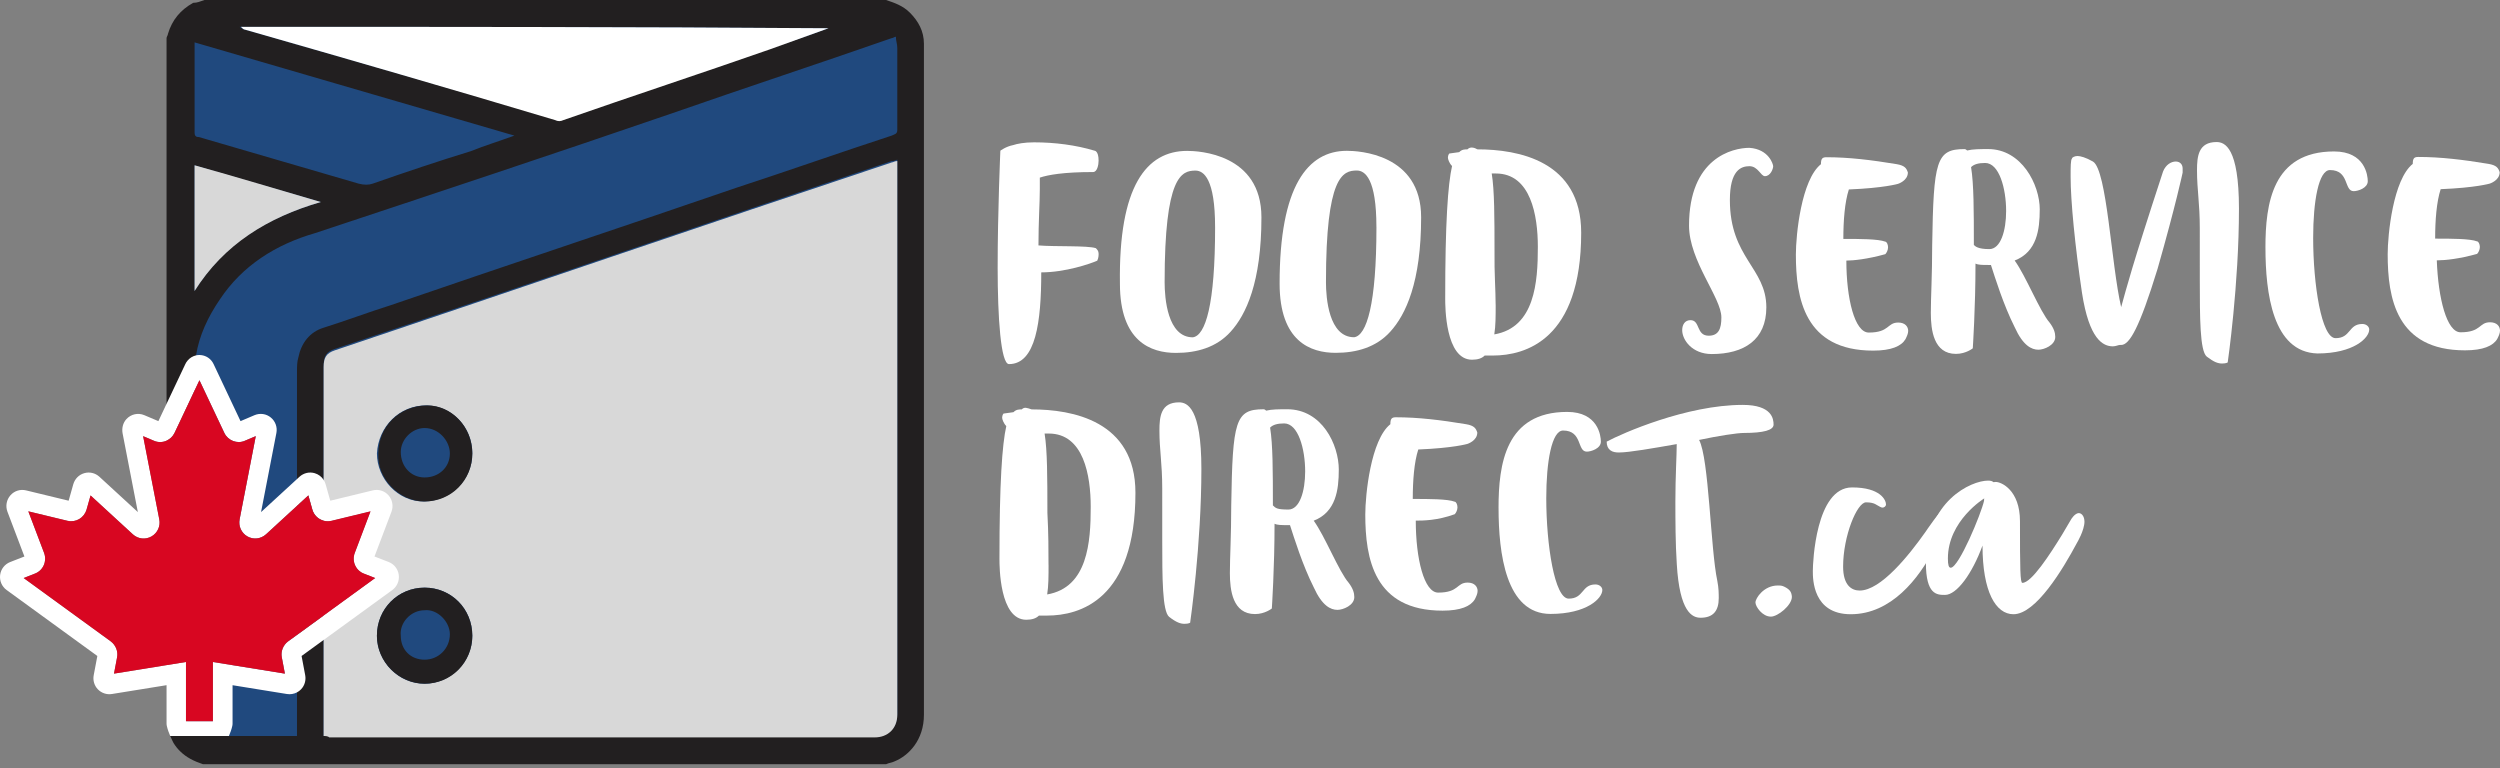 <svg width="166" height="51" viewBox="0 0 166 51" fill="none" xmlns="http://www.w3.org/2000/svg">
<rect x="0" y="0" width="166" height="51" fill="#808080" stroke="none"/>
<path d="M60.139 1.031V49.619H12.454V47.886H14.136V43.956L18.915 44.728L18.71 43.645C18.634 43.256 18.794 42.84 19.123 42.591L19.719 42.158L21.488 40.871L24.915 38.38L24.162 38.085C23.91 37.992 23.701 37.796 23.584 37.541C23.466 37.281 23.456 36.991 23.555 36.723L24.606 33.951L21.989 34.584C21.817 34.621 21.646 34.616 21.488 34.574C21.139 34.483 20.849 34.214 20.738 33.839L20.473 32.897L19.719 33.59L17.663 35.479C17.316 35.792 16.819 35.845 16.421 35.615C16.025 35.386 15.819 34.93 15.911 34.481L16.982 28.96L16.254 29.269C15.753 29.491 15.138 29.258 14.894 28.746L13.242 25.249L12.92 25.931L12.454 26.918V1.031H60.139Z" fill="#20497E"/>
<path d="M60.419 0.844C59.953 0.375 59.394 0.188 58.835 0H13.573C13.294 0.093 13.107 0.188 12.828 0.188C11.989 0.656 11.431 1.313 11.151 2.251C11.151 2.344 11.059 2.439 11.059 2.532V29.261C11.284 29.162 11.479 28.983 11.592 28.744L12.455 26.918L12.921 25.931V24.763C12.921 24.64 12.923 24.519 12.93 24.396C12.944 24.126 12.973 23.86 13.016 23.599C13.23 22.274 13.801 21.052 14.597 19.885C16.087 17.634 18.322 16.227 20.931 15.476C28.847 12.851 36.763 10.224 44.679 7.504C49.522 5.815 54.364 4.221 59.208 2.532C59.3 2.532 59.394 2.439 59.487 2.439C59.487 2.72 59.58 2.908 59.58 3.189V8.63C59.58 8.911 59.394 8.911 59.208 9.004C55.762 10.13 52.316 11.35 48.87 12.475C41.233 15.102 33.596 17.634 25.959 20.26C24.469 20.729 22.979 21.293 21.489 21.76C20.557 22.043 19.999 22.793 19.812 23.73C19.72 24.012 19.72 24.387 19.72 24.669V33.59L20.474 32.898L20.739 33.84C20.85 34.214 21.139 34.484 21.489 34.574V24.294C21.489 23.637 21.676 23.356 22.234 23.168C34.62 19.04 46.914 14.819 59.208 10.693C59.3 10.693 59.394 10.693 59.58 10.598V47.368C59.58 48.4 58.928 48.869 58.09 48.869H21.489V40.872L19.72 42.158V48.869H11.301C11.35 48.982 11.403 49.091 11.455 49.2C11.477 49.246 11.501 49.291 11.523 49.337C11.654 49.547 11.798 49.727 11.958 49.882C12.367 50.29 12.875 50.542 13.479 50.745H58.835C59.021 50.651 59.208 50.651 59.394 50.557C60.325 50.182 61.349 49.151 61.349 47.462V2.908C61.349 2.063 60.977 1.406 60.419 0.844ZM20.646 13.616C17.406 14.662 14.754 16.333 12.921 19.323V10.974C15.621 11.818 18.415 12.568 21.302 13.413C21.081 13.478 20.863 13.545 20.646 13.616ZM31.268 10.036C29.126 10.693 26.891 11.443 24.748 12.194C24.469 12.287 24.19 12.287 23.817 12.194C20.278 11.162 16.74 10.13 13.2 9.098C13.107 9.098 12.921 9.098 12.921 8.816V2.814C19.999 4.877 27.077 6.941 34.155 9.004C33.13 9.38 32.199 9.661 31.268 10.036ZM54.039 2.226C53.061 2.573 52.082 2.907 51.105 3.189C46.541 4.783 41.978 6.379 37.414 7.879C37.229 7.879 37.042 7.973 36.855 7.879C30.825 6.155 24.867 4.433 18.855 2.708C17.995 2.463 17.135 2.216 16.274 1.97C16.25 1.97 16.226 1.963 16.202 1.954C16.128 1.923 16.04 1.852 15.901 1.782H15.995C28.939 1.782 41.977 1.782 55.016 1.875C54.689 1.992 54.366 2.109 54.039 2.226Z" fill="#221F20"/>
<path d="M118.503 38.969C118.32 38.877 118.228 38.877 118.045 38.877C117.111 38.877 116.562 39.726 116.562 40.003C116.562 40.28 117.02 40.944 117.588 40.944C118.046 40.944 118.981 40.187 118.981 39.634C118.962 39.338 118.87 39.154 118.504 38.97" fill="white"/>
<path d="M69.139 18.086C69.141 21.37 68.775 24.176 66.998 24.176C66.449 24.176 66.246 21.077 66.244 17.792C66.243 14.047 66.424 10.006 66.424 10.006C66.424 10.006 66.791 9.728 67.267 9.636C67.541 9.544 68.019 9.451 68.659 9.451C70.052 9.451 71.444 9.634 72.671 10.003C72.671 10.003 72.947 10.003 72.947 10.667C72.947 10.944 72.856 11.424 72.58 11.424C70.62 11.424 69.594 11.61 69.044 11.794C69.044 11.978 69.044 12.255 69.044 12.551C69.044 13.492 68.953 14.71 68.954 16.296C70.071 16.388 72.215 16.295 72.764 16.479C72.856 16.571 72.948 16.663 72.948 16.848C72.948 16.94 72.948 17.126 72.857 17.31C72.399 17.513 70.733 18.086 69.138 18.086" fill="white"/>
<path d="M78.828 10.019C79.579 10.019 83.756 10.201 83.759 14.426C83.761 18.744 82.736 20.903 81.71 22.03C80.776 23.064 79.476 23.433 78.084 23.433C76.417 23.433 74.364 22.679 74.363 18.84C74.268 12.364 76.118 10.02 78.829 10.019M80.682 15.073C80.681 11.881 79.929 11.327 79.38 11.327C78.446 11.327 77.329 11.698 77.331 18.746C77.331 19.779 77.516 22.399 79.202 22.398C80.045 22.286 80.685 20.238 80.683 15.071" fill="white"/>
<path d="M89.433 10.014C90.185 10.014 94.362 10.196 94.363 14.421C94.365 18.739 93.34 20.898 92.314 22.025C91.38 23.059 90.081 23.428 88.687 23.428C87.019 23.428 84.967 22.674 84.966 18.835C84.963 12.359 86.83 10.015 89.432 10.014M91.394 15.068C91.393 11.876 90.642 11.322 90.092 11.322C89.158 11.322 88.041 11.693 88.044 18.741C88.044 19.774 88.229 22.394 89.915 22.393C90.74 22.281 91.397 20.233 91.396 15.066" fill="white"/>
<path d="M98.1 9.917C100.794 9.917 104.99 10.67 104.991 15.45C104.995 22.572 101.276 23.606 99.133 23.608H98.583C98.401 23.793 98.125 23.885 97.74 23.885C95.963 23.885 95.962 20.325 95.962 19.845C95.959 14.79 96.142 12.243 96.416 11.025C96.233 10.841 96.141 10.564 96.141 10.472C96.141 10.288 96.232 10.194 96.232 10.194L96.891 10.102C97.074 9.917 97.258 9.917 97.44 9.917C97.623 9.713 97.916 9.807 98.099 9.917M99.313 20.23C99.313 20.987 99.313 21.633 99.221 22.204C101.914 21.741 102.114 18.733 102.113 16.39C102.113 14.323 101.652 11.519 99.326 11.52H99.05C99.234 12.647 99.234 14.435 99.236 16.779C99.217 18.071 99.31 19.288 99.31 20.229" fill="white"/>
<path d="M117.739 11.033C117.739 11.217 117.557 11.698 117.19 11.698C116.915 11.698 116.732 11.035 116.163 11.035C115.596 11.035 114.862 11.312 114.864 13.287C114.865 17.124 117.284 17.788 117.285 20.408C117.285 22.567 115.803 23.508 113.659 23.509C112.358 23.509 111.698 22.57 111.698 21.923C111.698 21.554 111.881 21.258 112.248 21.258C112.906 21.258 112.614 22.291 113.457 22.291C114.116 22.291 114.3 21.83 114.299 21.073C114.299 19.763 112.154 17.329 112.152 14.985C112.15 10.483 115.045 9.816 116.162 9.816C117.463 9.908 117.738 10.923 117.738 11.033" fill="white"/>
<path d="M122.598 17.304C122.598 19.832 123.15 22.082 124.084 22.082C125.476 22.082 125.292 21.417 126.044 21.417C126.502 21.417 126.704 21.693 126.704 21.971C126.704 22.154 126.613 22.34 126.522 22.524C126.248 22.985 125.587 23.281 124.379 23.281C119.818 23.283 119.247 19.814 119.246 16.899C119.246 15.589 119.61 11.936 120.911 10.902C120.911 10.532 121.002 10.44 121.278 10.44C122.761 10.44 124.264 10.623 125.932 10.899C126.481 10.991 126.592 11.175 126.683 11.452C126.683 12.005 126.024 12.209 126.024 12.209C126.024 12.209 125.09 12.486 122.764 12.58C122.49 13.429 122.398 14.647 122.398 15.864H122.49C123.424 15.864 124.725 15.864 125.183 16.046C125.274 16.046 125.366 16.23 125.367 16.416C125.367 16.6 125.276 16.785 125.184 16.877C123.993 17.209 123.059 17.303 122.601 17.303" fill="white"/>
<path d="M135.438 13.922C135.438 15.232 135.257 16.727 133.773 17.299C134.525 18.332 135.442 20.675 136.102 21.431C136.378 21.8 136.469 22.095 136.469 22.372C136.469 22.925 135.719 23.221 135.352 23.221C134.894 23.221 134.326 22.945 133.776 21.727C133.024 20.233 132.474 18.443 132.198 17.594H132.016C131.649 17.594 131.357 17.594 131.173 17.502C131.174 20.417 130.993 23.129 130.993 23.129C130.993 23.129 130.535 23.498 129.876 23.498C128.392 23.498 128.208 21.912 128.207 20.787C128.207 19.754 128.297 18.259 128.297 16.285C128.386 10.658 128.568 9.901 130.437 9.9C130.498 9.9 130.559 9.93 130.621 9.992C130.988 9.9 131.464 9.9 132.013 9.898C134.23 9.898 135.439 12.24 135.441 13.92M132.09 16.541C132.842 16.541 133.207 15.323 133.207 14.013C133.207 12.519 132.748 10.821 131.813 10.821C131.355 10.821 131.062 10.913 130.879 11.098C131.063 12.223 131.064 14.013 131.064 16.264C131.156 16.356 131.34 16.541 132.09 16.54" fill="white"/>
<path d="M137.946 10.359C138.129 10.359 138.495 10.451 138.972 10.727C139.906 11.281 140.184 17.573 140.845 20.395C141.211 19.085 141.503 17.867 143.626 11.39C143.808 10.928 144.175 10.725 144.469 10.725C144.744 10.725 144.927 10.909 144.927 11.186V11.463C144.927 11.463 144.47 13.622 143.263 17.849C142.056 21.779 141.397 22.905 140.846 22.905H140.755C140.664 22.905 140.481 22.997 140.297 22.997C139.637 22.997 138.721 22.537 138.243 19.437C137.784 16.337 137.489 13.349 137.489 11.743C137.489 11.079 137.489 10.618 137.581 10.525C137.581 10.451 137.763 10.359 137.947 10.359" fill="white"/>
<path d="M147.554 24.138C147.278 24.138 147.004 24.046 146.528 23.677C146.07 23.307 146.069 21.056 146.067 18.621C146.067 17.496 146.067 16.278 146.066 15.152C146.066 13.473 145.882 12.624 145.881 11.315C145.881 10.374 145.972 9.433 147.18 9.432C147.73 9.432 148.664 9.8 148.667 13.841C148.669 18.896 147.92 24.063 147.92 24.063C147.92 24.063 147.829 24.137 147.554 24.137" fill="white"/>
<path d="M150.425 16.442C150.425 13.528 150.88 10.058 154.984 10.056C157.035 10.056 157.22 11.642 157.22 12.03C157.22 12.491 156.561 12.694 156.286 12.694C155.627 12.694 156.011 11.292 154.71 11.292C153.958 11.292 153.593 13.359 153.594 15.794C153.595 18.894 154.147 22.454 155.082 22.454C156.107 22.454 155.924 21.513 156.859 21.512C157.134 21.512 157.317 21.696 157.317 21.881C157.317 22.435 156.291 23.469 153.873 23.47C150.905 23.38 150.427 19.449 150.426 16.442" fill="white"/>
<path d="M161.894 17.285H161.803C161.895 19.814 162.464 22.064 163.38 22.064C164.772 22.064 164.588 21.399 165.34 21.399C165.798 21.399 165.999 21.675 166 21.952C166 22.136 165.909 22.321 165.817 22.505C165.543 22.966 164.883 23.262 163.675 23.262C159.113 23.265 158.543 19.795 158.542 16.881C158.542 15.571 158.906 11.917 160.207 10.883C160.207 10.514 160.298 10.422 160.574 10.422C162.057 10.422 163.56 10.604 165.228 10.88C165.777 10.973 165.888 11.156 165.979 11.434C165.979 11.987 165.32 12.191 165.32 12.191C165.32 12.191 164.386 12.468 162.06 12.561C161.786 13.41 161.694 14.628 161.694 15.845H161.786C162.72 15.845 164.021 15.845 164.479 16.028C164.57 16.028 164.661 16.212 164.663 16.397C164.663 16.581 164.571 16.766 164.48 16.858C163.289 17.191 162.355 17.284 161.897 17.284" fill="white"/>
<path d="M68.503 27.184C71.196 27.184 75.392 27.937 75.393 32.716C75.397 39.839 71.679 40.873 69.535 40.874C69.352 40.874 69.168 40.874 68.986 40.874C68.803 41.058 68.528 41.152 68.143 41.152C66.366 41.152 66.364 37.592 66.364 37.112C66.362 32.057 66.544 29.51 66.818 28.292C66.634 28.108 66.543 27.831 66.543 27.738C66.543 27.555 66.634 27.461 66.634 27.461L67.293 27.369C67.476 27.185 67.66 27.184 67.843 27.184C68.025 26.999 68.209 27.092 68.501 27.184M69.624 37.497C69.624 38.254 69.624 38.899 69.532 39.471C72.225 39.008 72.425 36 72.424 33.657C72.424 31.59 71.963 28.786 69.637 28.787H69.361C69.545 29.912 69.545 31.702 69.547 34.046C69.621 35.43 69.621 36.556 69.621 37.497" fill="white"/>
<path d="M78.659 41.422C78.384 41.422 78.11 41.33 77.633 40.961C77.175 40.592 77.174 38.34 77.173 35.905C77.173 34.781 77.173 33.562 77.172 32.436C77.172 30.757 76.988 29.908 76.986 28.599C76.986 27.658 77.078 26.717 78.286 26.716C78.835 26.716 79.769 27.084 79.772 31.125C79.775 36.18 79.026 41.347 79.026 41.347C79.026 41.347 78.934 41.421 78.659 41.421" fill="white"/>
<path d="M88.895 31.196C88.895 32.507 88.714 34.001 87.23 34.574C87.982 35.606 88.899 37.95 89.559 38.705C89.835 39.074 89.926 39.369 89.926 39.646C89.926 40.199 89.176 40.495 88.809 40.495C88.351 40.495 87.784 40.219 87.233 39.001C86.481 37.507 85.931 35.717 85.655 34.868H85.473C85.106 34.868 84.814 34.868 84.63 34.776C84.631 37.691 84.45 40.404 84.45 40.404C84.45 40.404 83.992 40.774 83.333 40.774C81.849 40.774 81.665 39.188 81.664 38.063C81.664 37.03 81.754 35.534 81.754 33.56C81.843 27.933 82.025 27.177 83.894 27.175C83.955 27.175 84.016 27.206 84.077 27.267C84.443 27.175 84.919 27.175 85.469 27.174C87.777 27.174 88.897 29.516 88.897 31.195M85.546 33.835C86.297 33.835 86.663 32.617 86.663 31.307C86.663 29.813 86.203 28.115 85.269 28.115C84.811 28.115 84.518 28.207 84.335 28.392C84.519 29.517 84.519 31.307 84.52 33.558C84.704 33.742 84.796 33.834 85.546 33.834" fill="white"/>
<path d="M94.007 34.571C94.007 37.099 94.559 39.349 95.493 39.349C96.886 39.349 96.703 38.684 97.453 38.684C97.911 38.684 98.112 38.96 98.113 39.237C98.113 39.421 98.022 39.606 97.931 39.79C97.657 40.252 96.996 40.547 95.788 40.547C91.227 40.55 90.657 37.081 90.655 34.166C90.655 32.856 91.019 29.203 92.32 28.168C92.32 27.799 92.412 27.707 92.687 27.707C94.17 27.707 95.674 27.89 97.341 28.166C97.89 28.258 98 28.442 98.093 28.719C98.093 29.272 97.434 29.476 97.434 29.476C97.434 29.476 96.499 29.753 94.173 29.846C93.899 30.695 93.808 31.913 93.808 33.13H93.899C94.833 33.13 96.134 33.13 96.592 33.313C96.683 33.313 96.775 33.497 96.776 33.682C96.776 33.866 96.685 34.052 96.593 34.144C95.422 34.568 94.486 34.569 94.01 34.569" fill="white"/>
<path d="M99.503 33.737C99.502 30.823 99.958 27.353 104.062 27.351C106.113 27.351 106.298 28.937 106.298 29.324C106.298 29.786 105.639 29.989 105.364 29.989C104.705 29.989 105.089 28.587 103.788 28.587C103.036 28.587 102.671 30.654 102.672 33.089C102.674 36.189 103.225 39.751 104.16 39.749C105.185 39.749 105.003 38.808 105.937 38.807C106.212 38.807 106.395 38.991 106.395 39.176C106.395 39.73 105.369 40.764 102.951 40.765C99.983 40.766 99.505 36.725 99.504 33.737" fill="white"/>
<path d="M106.683 29.325C107.708 28.772 111.994 26.887 115.713 26.885C117.673 26.885 117.765 27.824 117.765 28.194C117.765 28.563 117.107 28.747 115.806 28.748C115.348 28.748 114.138 28.933 112.819 29.211C113.479 30.429 113.573 36.425 114.032 38.583C114.124 39.044 114.124 39.432 114.125 39.708C114.125 40.557 113.76 41.018 112.917 41.018C112.368 41.018 111.525 40.65 111.339 37.458C111.247 36.056 111.247 34.543 111.245 33.325C111.245 31.646 111.335 30.225 111.335 29.488C109.761 29.765 108.166 30.043 107.526 30.044C107.049 30.062 106.683 29.878 106.683 29.325Z" fill="white"/>
<path d="M59.207 10.787C46.82 14.914 34.527 19.135 22.234 23.262C21.674 23.45 21.489 23.731 21.489 24.388V34.575C21.647 34.617 21.818 34.622 21.99 34.585L24.606 33.952L23.556 36.723C23.457 36.991 23.467 37.282 23.585 37.542C23.702 37.797 23.911 37.993 24.163 38.086L24.916 38.38L21.489 40.872V48.87C21.582 48.87 21.768 48.87 21.861 48.963H58.09C58.928 48.963 59.58 48.401 59.58 47.462V10.693C59.393 10.693 59.301 10.787 59.207 10.787ZM28.287 26.92C28.3 26.92 28.313 26.92 28.326 26.921C28.326 26.921 28.326 26.92 28.328 26.921C28.328 26.92 28.33 26.92 28.332 26.921C29.511 26.938 30.547 27.651 31.046 28.698C31.062 28.732 31.078 28.766 31.093 28.8C31.108 28.839 31.124 28.877 31.139 28.916C31.155 28.954 31.169 28.994 31.183 29.033C31.197 29.073 31.21 29.113 31.222 29.153C31.237 29.204 31.25 29.254 31.263 29.305C31.273 29.343 31.282 29.383 31.29 29.421C31.295 29.446 31.299 29.469 31.304 29.493C31.31 29.526 31.316 29.559 31.321 29.592C31.323 29.61 31.326 29.627 31.329 29.645C31.334 29.684 31.339 29.722 31.343 29.76C31.346 29.781 31.347 29.802 31.348 29.824C31.352 29.853 31.353 29.882 31.355 29.912C31.357 29.936 31.359 29.958 31.359 29.982C31.36 30.024 31.361 30.066 31.361 30.109C31.361 30.218 31.356 30.326 31.346 30.433C31.18 32.042 29.79 33.275 28.149 33.297C28.148 33.297 28.146 33.297 28.145 33.297C28.131 33.297 28.115 33.297 28.101 33.297C26.425 33.297 25.028 31.797 25.028 30.108C25.12 28.326 26.518 26.919 28.287 26.919V26.92ZM31.325 42.683C31.318 42.724 31.312 42.766 31.304 42.808C31.302 42.817 31.3 42.826 31.299 42.837C31.029 44.169 29.914 45.185 28.615 45.368C28.562 45.374 28.512 45.383 28.459 45.387C28.372 45.395 28.283 45.399 28.195 45.399C28.089 45.399 27.985 45.394 27.881 45.383C27.198 45.314 26.582 45.021 26.099 44.583C26.098 44.58 26.096 44.579 26.094 44.578C26.057 44.545 26.022 44.512 25.988 44.478C25.939 44.429 25.892 44.381 25.847 44.329C25.816 44.295 25.786 44.261 25.757 44.226C25.485 43.891 25.277 43.503 25.153 43.085C25.145 43.056 25.136 43.026 25.128 42.996C25.118 42.958 25.109 42.919 25.101 42.881C25.094 42.846 25.087 42.81 25.08 42.775C25.072 42.735 25.066 42.696 25.061 42.657C25.051 42.604 25.046 42.549 25.041 42.495C25.038 42.467 25.036 42.438 25.034 42.41C25.032 42.382 25.03 42.354 25.03 42.325C25.029 42.287 25.028 42.249 25.028 42.21C25.028 40.428 26.425 39.02 28.195 39.02C29.964 39.02 31.361 40.428 31.361 42.21C31.361 42.264 31.36 42.319 31.357 42.373C31.355 42.415 31.352 42.457 31.348 42.499C31.343 42.562 31.333 42.622 31.325 42.683Z" fill="#D8D8D8"/>
<path d="M55.016 1.876C53.713 2.345 52.408 2.814 51.105 3.283C46.541 4.877 41.978 6.378 37.413 7.973C37.227 8.066 37.04 8.066 36.855 7.973C29.963 5.91 23.164 3.94 16.273 1.97C16.181 1.97 16.087 1.877 15.994 1.782C28.939 1.782 41.978 1.782 55.016 1.876Z" fill="white"/>
<path d="M21.302 13.414C17.763 14.445 14.876 16.227 12.92 19.323V10.975C15.621 11.725 18.414 12.569 21.302 13.414Z" fill="#D8D8D8"/>
<path d="M31.361 30.109C31.361 31.891 29.963 33.299 28.194 33.299C26.517 33.299 25.027 31.798 25.121 30.109C25.121 28.327 26.519 26.92 28.381 26.92C29.963 26.92 31.361 28.327 31.361 30.109ZM28.194 31.703C29.126 31.703 29.871 31.046 29.871 30.109C29.871 29.266 29.126 28.421 28.194 28.421C27.357 28.421 26.611 29.171 26.611 30.015C26.611 30.953 27.264 31.703 28.194 31.703Z" fill="#221F20"/>
<path d="M31.361 42.209C31.361 43.991 29.963 45.398 28.194 45.398C26.517 45.398 25.027 43.991 25.027 42.209C25.027 40.427 26.425 39.02 28.194 39.02C29.963 39.02 31.361 40.427 31.361 42.209ZM28.194 43.803C29.126 43.803 29.871 43.053 29.871 42.114C29.871 41.271 29.033 40.426 28.194 40.52C27.262 40.52 26.517 41.364 26.611 42.209C26.611 43.147 27.264 43.803 28.194 43.803Z" fill="#221F20"/>
<path d="M26.478 38.172C26.428 37.786 26.173 37.46 25.813 37.319L24.867 36.951L25.994 33.977C26.134 33.603 26.057 33.185 25.796 32.888C25.536 32.592 25.137 32.468 24.758 32.561L21.93 33.247L21.62 32.152C21.59 32.048 21.546 31.952 21.49 31.864C21.353 31.651 21.144 31.492 20.894 31.419C20.541 31.316 20.167 31.404 19.889 31.654L19.721 31.809L17.334 34.002L18.352 28.75C18.427 28.366 18.287 27.974 17.986 27.726C17.685 27.475 17.27 27.413 16.901 27.567L15.971 27.963L14.186 24.183C14.017 23.815 13.664 23.583 13.261 23.572H13.227C13.155 23.572 13.084 23.583 13.017 23.597C12.796 23.648 12.6 23.769 12.456 23.942C12.394 24.012 12.343 24.095 12.302 24.183L11.059 26.813L10.517 27.963L9.58 27.566C9.171 27.394 8.698 27.495 8.391 27.831C8.159 28.086 8.077 28.445 8.142 28.784L9.153 34.002L6.594 31.651C6.32 31.404 5.946 31.316 5.594 31.419C5.241 31.52 4.969 31.796 4.866 32.155L4.558 33.247L1.732 32.562C1.351 32.468 0.953 32.592 0.693 32.888C0.431 33.185 0.354 33.603 0.495 33.98L1.621 36.951L0.676 37.319C0.316 37.46 0.059 37.786 0.009 38.172C-0.042 38.561 0.121 38.945 0.436 39.175L6.464 43.557L6.223 44.831C6.157 45.172 6.26 45.526 6.5 45.773C6.742 46.024 7.092 46.137 7.431 46.082L11.059 45.496V48.032C11.059 48.09 11.065 48.148 11.078 48.204C11.133 48.446 11.212 48.663 11.302 48.869H15.2C15.29 48.663 15.369 48.446 15.424 48.204C15.437 48.148 15.442 48.09 15.442 48.032V45.498L19.052 46.082C19.285 46.12 19.518 46.079 19.721 45.973C19.818 45.923 19.909 45.854 19.987 45.773C20.227 45.526 20.33 45.172 20.265 44.833L20.025 43.557L21.49 42.493L26.053 39.175C26.366 38.945 26.529 38.561 26.478 38.172ZM21.49 40.871L19.721 42.158L19.124 42.591C18.796 42.839 18.635 43.256 18.712 43.645L18.917 44.727L14.137 43.954V47.886H12.35V43.954L11.059 44.163L7.57 44.727L7.774 43.651C7.852 43.256 7.692 42.839 7.354 42.585L1.571 38.38L2.313 38.088C2.581 37.988 2.792 37.79 2.907 37.527C3.019 37.272 3.028 36.987 2.929 36.716L1.88 33.951L4.482 34.581L4.496 34.583C5.05 34.703 5.587 34.383 5.749 33.833L6.014 32.896L8.828 35.483C9.17 35.791 9.667 35.845 10.065 35.615C10.462 35.385 10.667 34.93 10.577 34.485L9.504 28.96L10.223 29.264C10.496 29.387 10.8 29.375 11.059 29.261C11.285 29.16 11.479 28.981 11.593 28.743L12.456 26.917L12.921 25.93L13.244 25.248L14.896 28.745C15.139 29.258 15.754 29.491 16.255 29.269L16.983 28.96L15.912 34.479C15.821 34.93 16.027 35.385 16.422 35.615C16.82 35.845 17.317 35.791 17.664 35.478L19.721 33.59L20.475 32.896L20.74 33.838C20.851 34.214 21.14 34.482 21.49 34.573C21.648 34.616 21.819 34.621 21.991 34.583L24.607 33.951L23.557 36.721C23.457 36.989 23.468 37.28 23.585 37.54C23.703 37.795 23.912 37.992 24.163 38.084L24.916 38.38L21.49 40.871Z" fill="white"/>
<path d="M24.915 38.381L21.488 40.872L19.719 42.159L19.123 42.592C18.794 42.841 18.633 43.257 18.71 43.646L18.915 44.729L14.136 43.956V47.887H12.348V43.956L11.058 44.165L7.569 44.729L7.772 43.653C7.851 43.257 7.69 42.841 7.352 42.586L1.569 38.381L2.312 38.09C2.579 37.99 2.791 37.792 2.905 37.529C3.018 37.274 3.027 36.988 2.928 36.718L1.879 33.952L4.48 34.581L4.495 34.586C5.048 34.705 5.585 34.384 5.747 33.834L6.012 32.898L8.827 35.484C9.168 35.793 9.666 35.846 10.063 35.616C10.46 35.387 10.665 34.931 10.575 34.487L9.502 28.961L10.221 29.266C10.494 29.388 10.798 29.378 11.058 29.262C11.284 29.162 11.478 28.983 11.591 28.744L12.454 26.919L12.92 25.932L13.242 25.25L14.894 28.747C15.138 29.259 15.752 29.492 16.253 29.27L16.982 28.961L15.91 34.482C15.819 34.931 16.025 35.387 16.42 35.616C16.818 35.846 17.316 35.793 17.663 35.48L19.719 33.591L20.473 32.898L20.738 33.84C20.849 34.215 21.139 34.484 21.488 34.575C21.646 34.617 21.817 34.622 21.989 34.586L24.605 33.952L23.555 36.724C23.456 36.992 23.466 37.282 23.584 37.542C23.701 37.797 23.91 37.993 24.162 38.086L24.915 38.381Z" fill="#D80621"/>
<path d="M129.267 34.142C129.267 34.913 128.413 36.473 128.413 36.473C127.415 38.396 125.593 40.785 122.889 40.785C120.372 40.785 120.372 38.453 120.372 37.915C120.372 37.376 120.56 32.365 122.975 32.365C124.87 32.365 125.231 33.21 125.231 33.502C125.231 33.604 125.115 33.706 125 33.706C124.971 33.706 124.898 33.691 124.827 33.648C124.596 33.545 124.494 33.356 123.902 33.356C123.309 33.356 122.383 35.585 122.383 37.624C122.383 38.848 122.932 39.212 123.481 39.212C124.884 39.212 126.75 36.88 127.85 35.322C127.85 35.322 128.877 33.778 129.122 33.778C129.224 33.792 129.267 34.041 129.267 34.142Z" fill="white"/>
<path d="M138.409 34.623C138.409 35.219 137.917 36.035 137.917 36.035C136.976 37.798 135.183 40.785 133.693 40.785C132.521 40.785 131.639 39.298 131.639 36.225C130.945 38.118 129.918 39.502 129.151 39.502C128.616 39.502 127.879 39.502 127.879 37.361C127.879 33.282 130.888 31.913 132.001 31.913C132.174 31.913 132.29 31.942 132.362 32.016C132.42 32.016 132.464 32.001 132.521 32.001C132.883 32.001 134.126 32.54 134.126 34.608C134.126 37.799 134.141 38.702 134.285 38.702C134.893 38.702 136.108 36.823 136.917 35.511L137.51 34.506C137.524 34.477 137.77 34.068 138.044 34.068C138.29 34.097 138.406 34.374 138.406 34.621L138.409 34.623ZM129.528 37.697C130.063 37.697 131.539 34.142 131.741 33.254C131.741 33.196 131.741 33.151 131.755 33.093C131.755 33.093 129.34 34.565 129.34 37.084C129.34 37.522 129.398 37.697 129.528 37.697Z" fill="white"/>
</svg>
